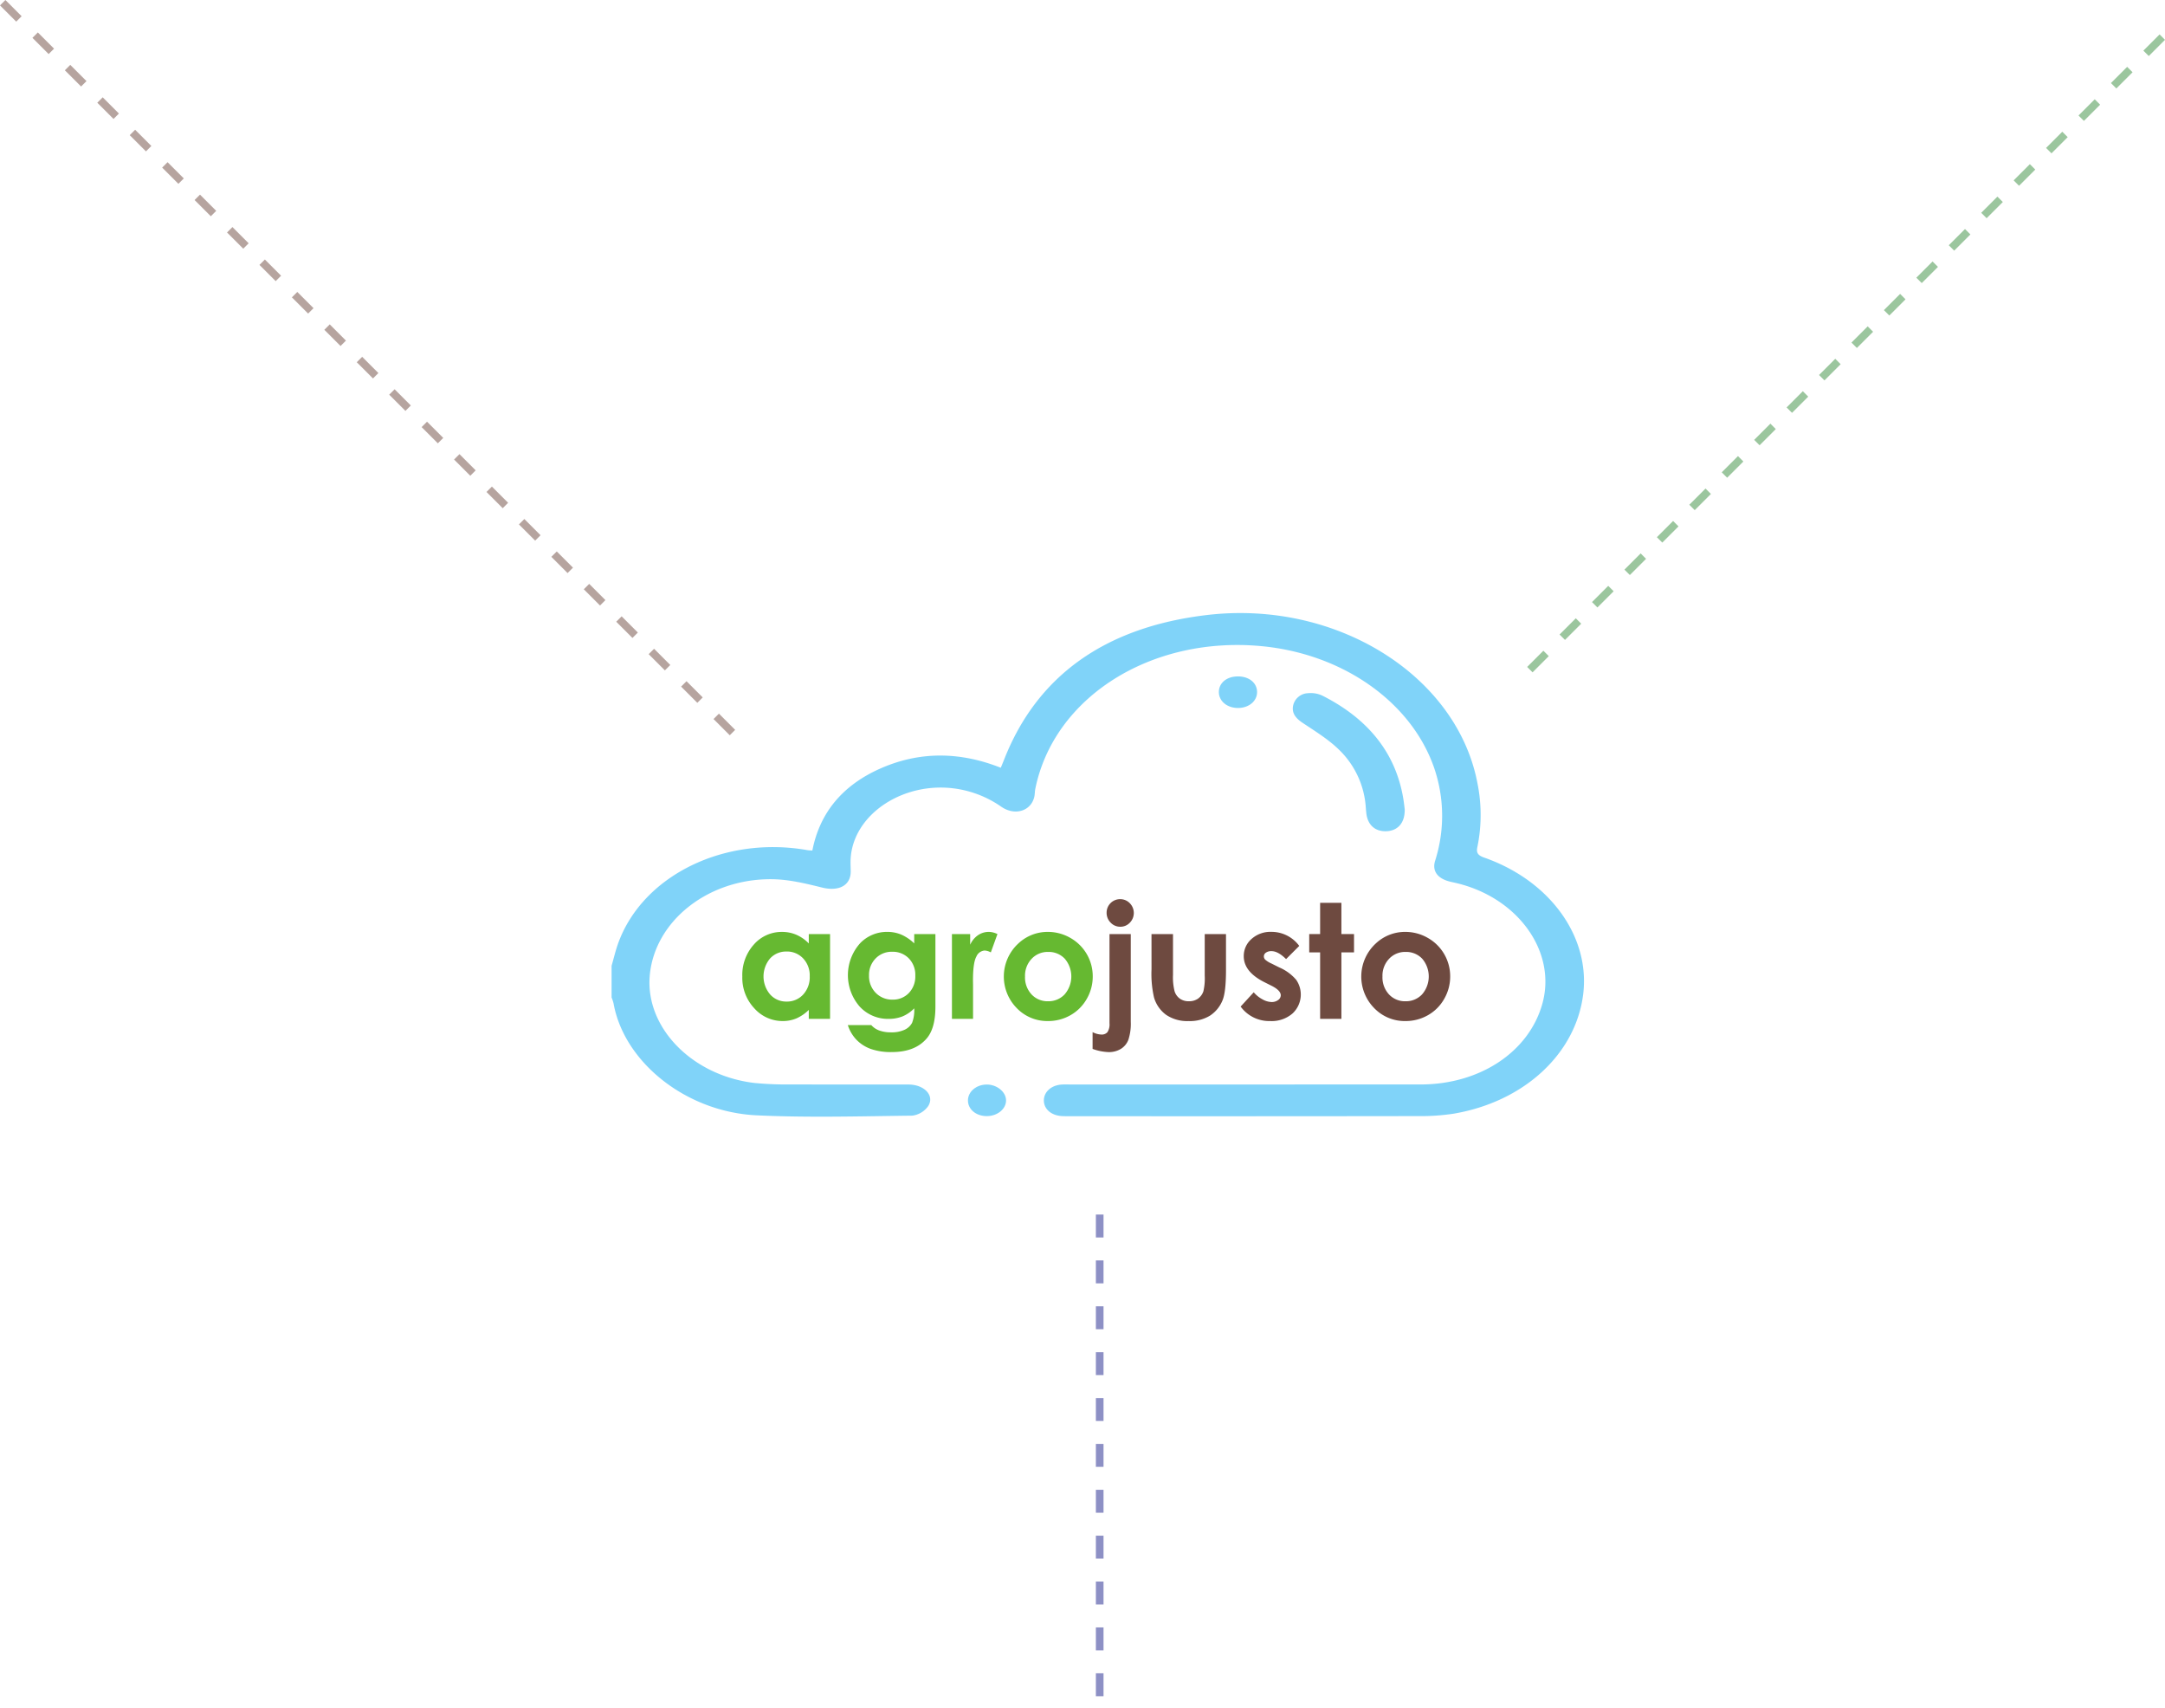 <svg xmlns="http://www.w3.org/2000/svg" xmlns:xlink="http://www.w3.org/1999/xlink" width="566.414" height="446.707" viewBox="0 0 566.414 446.707">
  <defs>
    <clipPath id="clip-path">
      <rect id="Rectangle_65" data-name="Rectangle 65" width="254.405" height="131.737" fill="rgba(3,169,244,0.5)"/>
    </clipPath>
  </defs>
  <g id="Group_122" data-name="Group 122" transform="translate(-672.793 -3765.793)">
    <line id="Line_1" data-name="Line 1" x2="194" y2="194" transform="translate(673.5 3766.5)" fill="none" stroke="#6e4a40" stroke-width="2" stroke-dasharray="6" opacity="0.5"/>
    <line id="Line_2" data-name="Line 2" x1="169" y2="169" transform="translate(1069.5 3775.5)" fill="none" stroke="#388e3e" stroke-width="2" stroke-dasharray="6" opacity="0.5"/>
    <line id="Line_3" data-name="Line 3" y2="129" transform="translate(960.5 4083.5)" fill="none" stroke="#1c228c" stroke-width="2" stroke-dasharray="6" opacity="0.5"/>
    <g id="Group_111" data-name="Group 111">
      <g id="Group_26" data-name="Group 26" transform="translate(72 3495.984)">
        <path id="Path_1" data-name="Path 1" d="M17.391,170.884h5.565v22.181H17.391v-2.344a10.923,10.923,0,0,1-3.268,2.232,9.16,9.16,0,0,1-3.554.683A9.868,9.868,0,0,1,3.137,190.3,11.622,11.622,0,0,1,0,182.016,11.912,11.912,0,0,1,3.035,173.6a9.663,9.663,0,0,1,7.372-3.283,9.383,9.383,0,0,1,3.746.755,10.211,10.211,0,0,1,3.238,2.263Zm-5.851,4.567a5.623,5.623,0,0,0-4.287,1.825,7.289,7.289,0,0,0,.031,9.409,5.629,5.629,0,0,0,4.277,1.855,5.73,5.73,0,0,0,4.347-1.825,6.669,6.669,0,0,0,1.728-4.782,6.474,6.474,0,0,0-1.728-4.688,5.806,5.806,0,0,0-4.368-1.8" transform="translate(795 343.265)" fill="#66b931"/>
        <path id="Path_2" data-name="Path 2" d="M66.689,170.885h5.545v19q0,5.627-2.262,8.277-3.038,3.589-9.154,3.588a16.029,16.029,0,0,1-5.484-.816,9.86,9.86,0,0,1-3.751-2.4,9.761,9.761,0,0,1-2.263-3.842h6.136a5.072,5.072,0,0,0,2.1,1.416,8.681,8.681,0,0,0,3.038.479A8,8,0,0,0,64.2,195.9a4.192,4.192,0,0,0,1.927-1.793,9.1,9.1,0,0,0,.56-3.792,9.244,9.244,0,0,1-3.078,2.111,9.8,9.8,0,0,1-3.649.641,10.029,10.029,0,0,1-7.543-3.221,12.5,12.5,0,0,1,.183-16.635,9.728,9.728,0,0,1,7.054-2.9,9.382,9.382,0,0,1,3.619.7,11.493,11.493,0,0,1,3.415,2.314Zm-5.77,4.628a5.8,5.8,0,0,0-4.342,1.763,6.111,6.111,0,0,0-1.713,4.434,6.2,6.2,0,0,0,1.754,4.547,5.939,5.939,0,0,0,4.4,1.773,5.7,5.7,0,0,0,4.272-1.733,6.251,6.251,0,0,0,1.681-4.546,6.171,6.171,0,0,0-1.692-4.505,5.827,5.827,0,0,0-4.363-1.733" transform="translate(773.286 343.265)" fill="#66b931"/>
        <path id="Path_3" data-name="Path 3" d="M97.979,170.884h4.771v2.794a5.952,5.952,0,0,1,2.059-2.508,4.966,4.966,0,0,1,2.813-.857,5.218,5.218,0,0,1,2.264.571l-1.733,4.791a3.835,3.835,0,0,0-1.611-.488,2.547,2.547,0,0,0-2.171,1.59q-.887,1.589-.887,6.238l.019,1.081v8.97H97.979Z" transform="translate(751.862 343.265)" fill="#66b931"/>
        <path id="Path_4" data-name="Path 4" d="M133.735,170.313a11.757,11.757,0,0,1,5.9,1.569,11.508,11.508,0,0,1,5.862,10.072,11.645,11.645,0,0,1-1.559,5.872,11.255,11.255,0,0,1-4.251,4.27,11.73,11.73,0,0,1-5.933,1.54,11.069,11.069,0,0,1-8.145-3.394,11.76,11.76,0,0,1,.438-16.911,11.139,11.139,0,0,1,7.687-3.018m.091,5.24a5.728,5.728,0,0,0-4.319,1.805,6.4,6.4,0,0,0-1.725,4.617,6.519,6.519,0,0,0,1.706,4.689,5.7,5.7,0,0,0,4.319,1.794,5.767,5.767,0,0,0,4.349-1.814,7.154,7.154,0,0,0,.031-9.307,5.768,5.768,0,0,0-4.36-1.784" transform="translate(741.182 343.265)" fill="#66b931"/>
        <path id="Path_5" data-name="Path 5" d="M168.148,164.15h5.565v22.916a13.484,13.484,0,0,1-.622,4.719,4.832,4.832,0,0,1-1.966,2.4,6.018,6.018,0,0,1-3.242.837,13.546,13.546,0,0,1-4.159-.837V189.8a5.437,5.437,0,0,0,2.3.631,1.961,1.961,0,0,0,1.59-.631,3.733,3.733,0,0,0,.531-2.325Zm2.773-9.134a3.447,3.447,0,0,1,2.537,1.058,3.637,3.637,0,0,1,.01,5.1,3.364,3.364,0,0,1-2.487,1.056,3.417,3.417,0,0,1-2.538-1.077,3.593,3.593,0,0,1-1.05-2.6,3.528,3.528,0,0,1,3.528-3.539" transform="translate(722.916 350)" fill="#6e4a40"/>
        <path id="Path_6" data-name="Path 6" d="M191.26,171.333h5.626v10.683a14.8,14.8,0,0,0,.429,4.332,3.782,3.782,0,0,0,1.38,1.885,3.948,3.948,0,0,0,2.34.673,4.092,4.092,0,0,0,2.361-.662,3.888,3.888,0,0,0,1.441-1.947,14.919,14.919,0,0,0,.348-4.1V171.333h5.565v9.4q0,5.81-.917,7.95a8.672,8.672,0,0,1-3.3,4.007,10.11,10.11,0,0,1-5.546,1.4,9.832,9.832,0,0,1-5.9-1.631,8.6,8.6,0,0,1-3.17-4.546,27.538,27.538,0,0,1-.652-7.34Z" transform="translate(710.792 342.816)" fill="#6e4a40"/>
        <path id="Path_7" data-name="Path 7" d="M248.259,173.983l-3.445,3.446q-2.1-2.08-3.813-2.08a2.394,2.394,0,0,0-1.468.4,1.19,1.19,0,0,0-.529.988,1.216,1.216,0,0,0,.336.826A6.274,6.274,0,0,0,241,178.591l2.038,1.019a12.015,12.015,0,0,1,4.424,3.241,6.752,6.752,0,0,1-.968,8.808,8.308,8.308,0,0,1-5.821,1.977,9.249,9.249,0,0,1-7.747-3.792l3.425-3.731a7.888,7.888,0,0,0,2.294,1.845,5.075,5.075,0,0,0,2.333.7,2.778,2.778,0,0,0,1.774-.531,1.535,1.535,0,0,0,.673-1.223q0-1.285-2.426-2.508l-1.876-.938q-5.381-2.712-5.381-6.788a5.889,5.889,0,0,1,2.028-4.5,7.364,7.364,0,0,1,5.188-1.866,9,9,0,0,1,7.3,3.67" transform="translate(692.446 343.265)" fill="#6e4a40"/>
        <path id="Path_8" data-name="Path 8" d="M267.834,156.729H273.4V164.9h3.3v4.791h-3.3v17.391h-5.566V169.694H264.98V164.9h2.854Z" transform="translate(678.335 349.246)" fill="#6e4a40"/>
        <path id="Path_9" data-name="Path 9" d="M300.809,170.313a11.757,11.757,0,0,1,5.9,1.569,11.508,11.508,0,0,1,5.862,10.072,11.645,11.645,0,0,1-1.559,5.872,11.253,11.253,0,0,1-4.251,4.27,11.727,11.727,0,0,1-5.932,1.54,11.069,11.069,0,0,1-8.145-3.394,11.76,11.76,0,0,1,.438-16.911,11.139,11.139,0,0,1,7.687-3.018m.091,5.24a5.728,5.728,0,0,0-4.319,1.805,6.4,6.4,0,0,0-1.725,4.617,6.519,6.519,0,0,0,1.706,4.689,5.7,5.7,0,0,0,4.319,1.794,5.767,5.767,0,0,0,4.349-1.814,7.154,7.154,0,0,0,.031-9.307,5.77,5.77,0,0,0-4.361-1.784" transform="translate(667.623 343.265)" fill="#6e4a40"/>
      </g>
      <g id="Group_39" data-name="Group 39" transform="translate(832.797 3926.161)">
        <g id="Group_38" data-name="Group 38" clip-path="url(#clip-path)">
          <path id="Path_30" data-name="Path 30" d="M0,92.277c.577-1.993,1.038-4.018,1.752-5.977C8.206,68.6,29.574,58.149,51.3,62.028c.318.056.654.05,1.226.09,1.855-9.513,7.535-16.949,17.9-21.5,10.282-4.513,20.764-4.355,31.4-.157.324-.793.614-1.479.885-2.168C111.2,16.688,128.8,3.663,155.875.5,189.767-3.457,221.2,16.43,226.53,44.519a41.579,41.579,0,0,1-.013,16.651c-.292,1.365-.069,2.148,1.757,2.787,17.287,6.057,27.835,20.75,25.906,35.868-1.984,15.535-15.509,28.028-33.91,31.134a57.25,57.25,0,0,1-9.371.627q-45.567.066-91.135.025c-.662,0-1.326.01-1.985-.031-2.738-.168-4.634-1.8-4.683-4.007s1.8-3.972,4.46-4.221c.819-.076,1.653-.034,2.482-.034q45.815,0,91.631-.006c15.558-.01,28.375-8.555,31.859-21.175,3.708-13.432-6.181-27.456-22.156-31.417-.791-.2-1.6-.344-2.382-.564-2.979-.84-4.315-2.747-3.55-5.306a38.673,38.673,0,0,0-.279-24.472c-6.009-17.174-23.922-29.762-45.25-31.734-28.865-2.67-54.245,13.4-59.069,37.412-.122.61-.1,1.24-.216,1.851-.758,3.842-5.055,5.25-8.673,2.754a27.82,27.82,0,0,0-10.478-4.479c-14.5-2.908-28.85,6.425-28.957,18.865-.008.827.036,1.653.044,2.481.036,3.755-3.12,5.351-7.487,4.274-4.233-1.042-8.645-2.124-13-2.181C25.16,69.4,11.1,80.706,9.972,95.015c-1.07,13.531,11.2,26.044,27.53,27.919a90.727,90.727,0,0,0,9.9.367c10.1.044,20.2,0,30.294.027,4.168.011,6.914,2.949,5.1,5.7a6.067,6.067,0,0,1-4.094,2.441c-13.571.16-27.18.554-40.711-.081-18.559-.87-34.737-13.943-37.473-29.269A11.745,11.745,0,0,0,0,100.548V92.277" transform="translate(0 0)" fill="rgba(3,169,244,0.5)"/>
          <path id="Path_31" data-name="Path 31" d="M163.58,49.267c.1,3.651-1.806,5.708-4.829,5.812-2.933.1-4.879-1.663-5.214-4.732-.053-.481-.1-.961-.133-1.442a23.055,23.055,0,0,0-7.167-15.3c-2.708-2.62-6.156-4.735-9.424-6.918-1.875-1.252-2.864-2.658-2.39-4.62a4.128,4.128,0,0,1,3.84-3.092,7.213,7.213,0,0,1,3.738.616c12.129,6.115,19.173,15.069,21.179,26.76.2,1.157.32,2.323.4,2.913" transform="translate(43.918 1.989)" fill="rgba(3,169,244,0.5)"/>
          <path id="Path_32" data-name="Path 32" d="M129.728,19.076c.012,2.365-2.131,4.167-4.972,4.181s-5.016-1.776-5.031-4.136c-.015-2.409,2.046-4.12,4.975-4.128s5.016,1.677,5.028,4.083" transform="translate(39.151 1.575)" fill="rgba(3,169,244,0.5)"/>
          <path id="Path_33" data-name="Path 33" d="M75.19,119.868c-2.838,0-4.974-1.809-4.93-4.173.04-2.238,2.176-4.043,4.837-4.089,2.689-.046,5.1,1.89,5.133,4.116.032,2.265-2.257,4.148-5.04,4.145" transform="translate(22.975 11.723)" fill="rgba(3,169,244,0.5)"/>
        </g>
      </g>
    </g>
  </g>
</svg>
